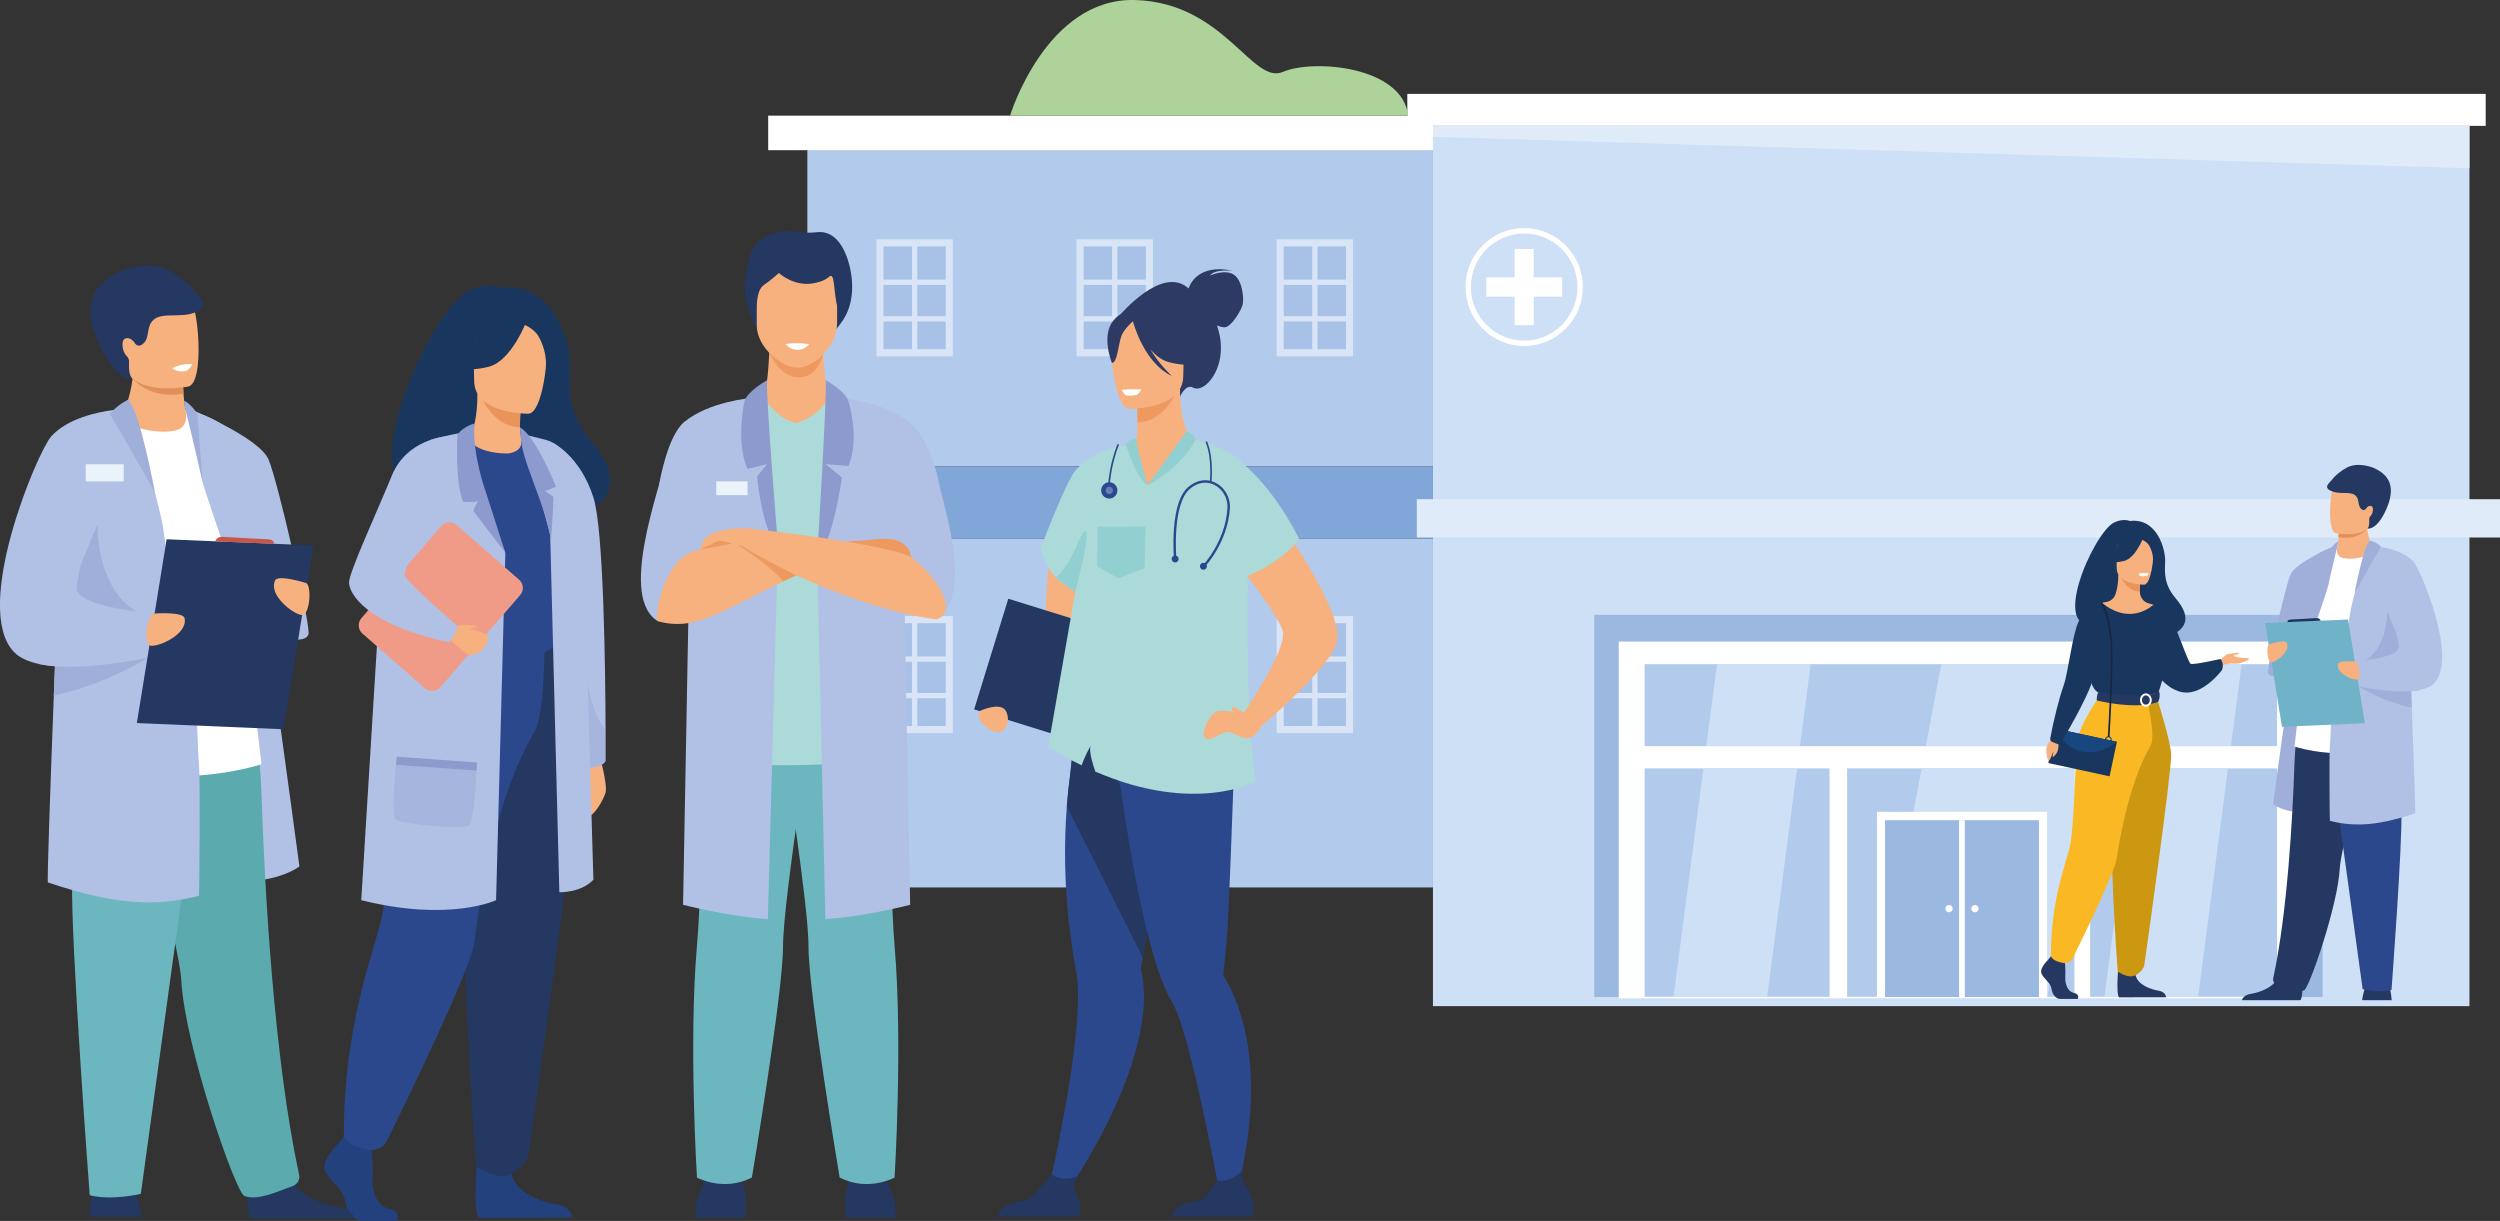 <?xml version="1.0" encoding="UTF-8"?>
<svg id="Calque_2" data-name="Calque 2" xmlns="http://www.w3.org/2000/svg" viewBox="0 0 720 351.63">
  <rect x="0" y="0" width="720" height="351.63" fill="#333333" stroke="none"/>
  <defs>
    <style>
      .cls-1 {
        fill: #fff;
      }

      .cls-2 {
        fill: #9bb8e1;
      }

      .cls-3 {
        fill: #add39b;
      }

      .cls-4 {
        fill: #cee0f5;
      }

      .cls-5 {
        fill: #ee9960;
      }

      .cls-6 {
        fill: #a0afda;
      }

      .cls-7 {
        opacity: .5;
      }

      .cls-8 {
        fill: #23417d;
      }

      .cls-9 {
        fill: #70b3c8;
      }

      .cls-10 {
        fill: #2c488c;
      }

      .cls-11 {
        fill: #243862;
      }

      .cls-12 {
        fill: #184780;
      }

      .cls-13 {
        fill: #92cfd0;
      }

      .cls-14 {
        fill: #f7b17f;
      }

      .cls-15 {
        fill: #abdad9;
      }

      .cls-16 {
        opacity: .3;
      }

      .cls-17 {
        fill: #8d9ace;
      }

      .cls-18 {
        fill: #e2905a;
      }

      .cls-19 {
        fill: #687bbb;
      }

      .cls-20 {
        fill: #5baaad;
      }

      .cls-21 {
        fill: #2d3a64;
      }

      .cls-22 {
        fill: #b1c1e5;
      }

      .cls-23 {
        fill: #cc9711;
      }

      .cls-24 {
        fill: #172641;
      }

      .cls-25 {
        fill: #c75548;
      }

      .cls-26 {
        fill: #81a7d8;
      }

      .cls-27 {
        fill: #e8945b;
      }

      .cls-28 {
        fill: #19365e;
      }

      .cls-29 {
        fill: #eaf3fa;
      }

      .cls-30 {
        fill: #6cb7bf;
      }

      .cls-31 {
        fill: #b2cbec;
      }

      .cls-32 {
        fill: #f09b87;
      }

      .cls-33 {
        fill: #fab924;
      }

      .cls-34 {
        fill: #e0ebf9;
      }
    </style>
  </defs>
  <g id="Calque_1-2" data-name="Calque 1">
    <g>
      <rect class="cls-4" x="412.69" y="36.25" width="298.51" height="253.52"/>
      <rect class="cls-1" x="405.31" y="27.04" width="310.57" height="9.21"/>
      <rect class="cls-31" x="232.52" y="33.91" width="180.17" height="100.39"/>
      <rect class="cls-31" x="232.52" y="155.19" width="180.17" height="100.39"/>
      <rect class="cls-26" x="257.49" y="134.3" width="155.2" height="20.89"/>
      <g>
        <path class="cls-1" d="m438.96,99.65c-4.52,0-8.76-1.77-11.95-4.97-3.19-3.21-4.95-7.47-4.95-12.01s1.76-8.8,4.95-12.01c3.19-3.21,7.44-4.97,11.95-4.97s8.76,1.77,11.95,4.97c3.19,3.21,4.95,7.47,4.95,12.01s-1.76,8.8-4.95,12.01c-3.19,3.21-7.44,4.97-11.95,4.97Zm0-32.4c-4.1,0-7.95,1.6-10.85,4.52-2.9,2.91-4.5,6.78-4.5,10.9s1.6,7.99,4.5,10.9c2.9,2.91,6.75,4.52,10.85,4.52s7.95-1.6,10.85-4.52c2.9-2.91,4.5-6.78,4.5-10.9s-1.6-7.99-4.5-10.9c-2.9-2.91-6.75-4.52-10.85-4.52Z"/>
        <polygon class="cls-1" points="449.88 79.9 441.72 79.9 441.72 71.7 436.21 71.7 436.21 79.9 428.05 79.9 428.05 85.44 436.21 85.44 436.21 93.64 441.72 93.64 441.72 85.44 449.88 85.44 449.88 79.9"/>
      </g>
      <polygon class="cls-34" points="412.69 39.41 711.2 48.46 711.2 36.25 412.69 36.25 412.69 39.41"/>
      <rect class="cls-1" x="221.24" y="33.31" width="191.45" height="9.94"/>
      <g>
        <rect class="cls-2" x="459.15" y="177.07" width="209.76" height="110.08"/>
        <rect class="cls-1" x="466.2" y="184.77" width="196.63" height="102.75"/>
        <rect class="cls-31" x="473.64" y="191.27" width="182.14" height="23.61"/>
        <rect class="cls-31" x="473.64" y="221.29" width="53.26" height="65.79"/>
        <rect class="cls-31" x="531.97" y="221.29" width="65.48" height="65.79"/>
        <rect class="cls-31" x="601.96" y="221.29" width="53.83" height="65.79"/>
        <polygon class="cls-4" points="553.43 221.29 597.45 221.29 597.45 245.64 589.61 287.08 540.97 287.08 553.43 221.29"/>
        <g>
          <g>
            <rect class="cls-1" x="540.56" y="233.81" width="48.99" height="53.34"/>
            <rect class="cls-2" x="542.89" y="236.22" width="44.32" height="50.93"/>
            <rect class="cls-1" x="564.22" y="236.22" width="1.65" height="50.93"/>
          </g>
          <g>
            <path class="cls-1" d="m560.27,261.69c0-.58.47-1.05,1.05-1.05s1.05.47,1.05,1.05-.47,1.05-1.05,1.05-1.05-.47-1.05-1.05Z"/>
            <path class="cls-1" d="m567.73,261.69c0-.58.47-1.05,1.05-1.05s1.05.47,1.05,1.05-.47,1.05-1.05,1.05-1.05-.47-1.05-1.05Z"/>
          </g>
        </g>
        <polygon class="cls-4" points="490.59 221.29 517.55 221.29 508.94 287.08 481.98 287.08 490.59 221.29"/>
        <polygon class="cls-4" points="521.48 191.27 518.39 214.88 491.42 214.88 494.51 191.27 521.48 191.27"/>
        <polygon class="cls-4" points="614.7 221.29 641.66 221.29 633.06 287.08 606.09 287.08 614.7 221.29"/>
        <polygon class="cls-4" points="645.59 191.27 642.5 214.88 615.53 214.88 618.62 191.27 645.59 191.27"/>
        <polygon class="cls-4" points="607.75 191.27 603.28 214.88 554.64 214.88 559.11 191.27 607.75 191.27"/>
      </g>
      <polygon class="cls-4" points="602 226.14 602.1 226.14 602 226.66 602 226.14"/>
      <g class="cls-7">
        <g>
          <rect class="cls-2" x="253.63" y="69.94" width="19.96" height="31.65"/>
          <g>
            <path class="cls-1" d="m274.41,102.61h-21.99v-33.69h21.99v33.69Zm-19.96-2.04h17.93v-29.61h-17.93v29.61Z"/>
            <rect class="cls-1" x="254.2" y="80.53" width="18.44" height="1.53"/>
            <rect class="cls-1" x="254.2" y="91.06" width="18.44" height="1.53"/>
            <rect class="cls-1" x="247.52" y="84.93" width="31.8" height="1.52" transform="translate(349.11 -177.72) rotate(90)"/>
          </g>
        </g>
        <g>
          <rect class="cls-2" x="311.26" y="69.94" width="19.96" height="31.65"/>
          <g>
            <path class="cls-1" d="m332.04,102.61h-21.99v-33.69h21.99v33.69Zm-19.96-2.04h17.93v-29.61h-17.93v29.61Z"/>
            <rect class="cls-1" x="311.83" y="80.53" width="18.44" height="1.53"/>
            <rect class="cls-1" x="311.83" y="91.06" width="18.44" height="1.53"/>
            <rect class="cls-1" x="305.15" y="84.93" width="31.8" height="1.52" transform="translate(406.74 -235.36) rotate(90)"/>
          </g>
        </g>
        <g>
          <rect class="cls-2" x="368.89" y="69.94" width="19.96" height="31.65"/>
          <g>
            <path class="cls-1" d="m389.67,102.61h-21.99v-33.69h21.99v33.69Zm-19.96-2.04h17.93v-29.61h-17.93v29.61Z"/>
            <rect class="cls-1" x="369.46" y="80.53" width="18.44" height="1.53"/>
            <rect class="cls-1" x="369.46" y="91.06" width="18.44" height="1.53"/>
            <rect class="cls-1" x="362.78" y="84.93" width="31.8" height="1.52" transform="translate(464.37 -292.99) rotate(90)"/>
          </g>
        </g>
      </g>
      <g class="cls-7">
        <g>
          <rect class="cls-2" x="253.63" y="178.46" width="19.96" height="31.65"/>
          <g>
            <path class="cls-1" d="m274.41,211.13h-21.99v-33.69h21.99v33.69Zm-19.96-2.04h17.93v-29.61h-17.93v29.61Z"/>
            <rect class="cls-1" x="254.2" y="189.05" width="18.44" height="1.53"/>
            <rect class="cls-1" x="254.2" y="199.58" width="18.44" height="1.53"/>
            <rect class="cls-1" x="247.52" y="193.45" width="31.8" height="1.52" transform="translate(457.63 -69.2) rotate(90)"/>
          </g>
        </g>
        <g>
          <rect class="cls-2" x="311.26" y="178.46" width="19.96" height="31.65"/>
          <g>
            <path class="cls-1" d="m332.04,211.13h-21.99v-33.69h21.99v33.69Zm-19.96-2.04h17.93v-29.61h-17.93v29.61Z"/>
            <rect class="cls-1" x="311.83" y="189.05" width="18.44" height="1.53"/>
            <rect class="cls-1" x="311.83" y="199.58" width="18.44" height="1.53"/>
            <rect class="cls-1" x="305.15" y="193.45" width="31.8" height="1.52" transform="translate(515.26 -126.83) rotate(90)"/>
          </g>
        </g>
        <g>
          <rect class="cls-2" x="368.89" y="178.46" width="19.96" height="31.65"/>
          <g>
            <path class="cls-1" d="m389.67,211.13h-21.99v-33.69h21.99v33.69Zm-19.96-2.04h17.93v-29.61h-17.93v29.61Z"/>
            <rect class="cls-1" x="369.46" y="189.05" width="18.44" height="1.53"/>
            <rect class="cls-1" x="369.46" y="199.58" width="18.44" height="1.53"/>
            <rect class="cls-1" x="362.78" y="193.45" width="31.8" height="1.52" transform="translate(572.89 -184.47) rotate(90)"/>
          </g>
        </g>
      </g>
      <rect class="cls-34" x="408.05" y="143.77" width="311.95" height="11.03"/>
      <path class="cls-3" d="m290.89,33.31S301.31-.77,326.97.01c25.66.78,33.68,24.5,42.5,20.7,8.82-3.8,34.48-1.61,36.08,12.6h-114.66Z"/>
      <path class="cls-28" d="m604.33,179.78c-.5-.97,10.93-4.47,11.11,5.11,0,0,21.42-.53,11.19-12.52-3.54-4.15-3.18-7.58-3.07-10.78.11-3.2-2.21-12.48-10.13-11.55,0,0-2.08-.85-4.67.5-5.89,3.07-19.09,32.77-4.43,29.23Z"/>
      <path class="cls-14" d="m639.34,190.49s1.39-2.13,2.52-2.17c1.12-.04,3.2-.63,3.04-.21-.17.42-1.46.46-1.58.71-.12.25,1.91.63,2.5.67.58.04,1.96,0,1.91.29-.04.29-2.48,1.5-4.19,1.34-1.72-.17-3.84.5-3.84.5l-.35-1.13Z"/>
      <path class="cls-28" d="m619.18,191.18s.76,1.51,2.13,3.24c1.66,2.08,4.21,4.49,7.42,4.97,1.53.23,3.03-.1,4.41-.72,0,0,0,0,0,0,3.9-1.74,6.82-5.73,6.82-5.73.69-1.88-.44-3.16-.44-3.16,0,0-7.87,1.78-8.61,1.4-.75-.38-5.12-13.02-6.16-14.61-1.04-1.59-4.59-2.41-4.59-2.41l-.99,17.03Z"/>
      <path class="cls-11" d="m589.83,276.47s-2.4,2.2-1.93,3.76c.47,1.56,2.63,2.61,2.93,4.52.29,1.91,1.46,2.95,2.52,2.95h5.02s.78-1.34-1.1-1.75c-1.87-.41-2.58-2.65-2.46-4.74.12-2.08-.18-4.86-.18-4.86l-3.98-.93-.82,1.04Z"/>
      <path class="cls-11" d="m610.15,277.41s-.86,9.32.19,9.84l13.48-.03s0-1.56-2.17-1.91c-2.17-.35-5.97-1.62-6.61-4.46-.64-2.84-4.89-3.45-4.89-3.45Z"/>
      <path class="cls-14" d="m600.54,210.54c2.77-6.25,4.47-8.05,4.15-9.99-.24-1.44.73-26.93.73-26.93.33-.1.99-.19,1.35-.27,1.14-.25,2.08-1.06,2.47-2.16.47-1.33.85-3.29.84-5.75l.36.07,5.98,1.19s-.14,1.89-.14,3.67c0,.01,0,.03,0,.04,0,1.55,1,2.91,2.48,3.34.75.22,1.41.41,1.41.41,0,0,2.19,6.29,2.61,12.76.42,6.47-3.99,9.28.03,22.2,4.11,13.2-23.81,4.88-22.28,1.42Z"/>
      <path class="cls-27" d="m616.42,166.7s-.14,1.89-.14,3.67c-3.34-.09-5.11-3.16-5.84-4.86l5.98,1.19Z"/>
      <path class="cls-14" d="m617.53,168.38s-7.91.13-7.92-4.82c0-4.95-1.03-8.27,4.02-8.56,5.05-.29,6.04,1.6,6.44,3.25.4,1.65-.48,9.97-2.54,10.14Z"/>
      <path class="cls-28" d="m617.24,154.88s-2.17,5.81-5.49,6.67c-3.33.86-4.77-.04-4.77-.04,0,0,2.55-2.04,3.08-5.59,0,0,5.54-3.81,7.18-1.04Z"/>
      <path class="cls-28" d="m616.7,155.35s1.61.6,2.27,1.78c.65,1.15,1.2,2.68,1.07,4.55,0,0,1.63-3.95-.2-6.18-1.95-2.37-3.14-.14-3.14-.14Z"/>
      <path class="cls-29" d="m615.81,165.31s.55.72,1.64.67c.88-.04,1.22-.81,1.22-.81,0,0-1.62-.39-2.86.14Z"/>
      <path class="cls-28" d="m601.62,184.9s.03,3.77.23,7.19c.13,2.26.34,4.37.66,5.12.81,1.88,1.73,2.19,1.73,2.19l7.08,1.74,2.49.61,7.85-2.36s3.58-10.03,2.14-15.67c-1.44-5.64-3.63-9.56-3.63-9.56,0,0-6.41,6.3-14.75-.53l-3.81,11.27Z"/>
      <path class="cls-23" d="m621.16,200.91s3.89,12.16,4.14,16.3c.25,4.14-7.43,58.8-7.74,60.7-.29,1.8-2.51,2.94-2.51,2.94,0,0-1.02.61-2.48.19-2.02-.57-2.66-1.26-2.66-1.26,0,0-3.03-38.98-1.15-52.91,1.87-13.92,1.89-25.97,1.89-25.97h10.52Z"/>
      <path class="cls-33" d="m604.69,200.55s-5.93,7.99-6.48,13.4c-.55,5.4-.87,24.38-2.05,29.65-1.18,5.27-5.51,15.4-5.51,31.83,0,0,.45.94,1.84,1.44.44.16,1.04.32,1.62.45,1.15.26,2.32-.3,2.84-1.36,2.93-5.92,12.24-25,12.72-28.96.34-2.8,3.28-21.36,9.7-32.25,1.54-2.61-.95-13.01-.95-13.01l-13.74-1.2Z"/>
      <path class="cls-1" d="m615.99,165.44s.14.58,1.58.49c0,0,1.21-.08,1.18-.72,0,0-1.18-.46-2.76.22Z"/>
      <path class="cls-11" d="m621.78,199.03s-1.56,1.24-4.66,1.3c-3.7.07-12.88-.95-12.88-.95,0,0-.41,1.14-.39,2.35,0,0,11.21,2.84,17.7.41,0,0,.84-1.58.23-3.12Z"/>
      <path class="cls-1" d="m616.32,201.62c0-1.06.76-1.92,1.69-1.92s1.69.86,1.69,1.92-.76,1.92-1.69,1.92-1.69-.86-1.69-1.92Zm.56,0c0,.75.51,1.36,1.13,1.36s1.13-.61,1.13-1.36-.51-1.36-1.13-1.36-1.13.61-1.13,1.36Z"/>
      <polygon class="cls-28" points="589.91 219.76 607.55 223.58 609.68 213.65 592.04 209.83 589.91 219.76"/>
      <path class="cls-12" d="m609.68,213.65s-4.93,4.15-10.41,2.71c-5.48-1.44-7.23-6.53-7.23-6.53l17.64,3.82Z"/>
      <path class="cls-12" d="m606.23,213c0-.54.44-.98.98-.98s.98.44.98.98-.44.98-.98.98-.98-.44-.98-.98Zm.33,0c0,.36.29.66.65.66s.65-.29.65-.66-.29-.66-.65-.66-.65.29-.65.66Z"/>
      <path class="cls-14" d="m592.86,214.25s0,1.44-.28,2.13c-.27.69-1.09,1.62-1.36,1.62s.25-1.45.11-1.42c-.14.03-.79,2.41-1.27,2.46-.48.06-.91-2.67-.66-3.74.25-1.07,1.32-2.35,1.32-2.35l2.12,1.29Z"/>
      <path class="cls-28" d="m605.42,173.62s-4.38.6-6.73,5.26c-1.82,3.6-3.07,14.94-4.35,18.51-1.23,3.42-2.93,10.02-3.87,15.31-.07.41.15.81.54.97l1.61.64c.35.14.74,0,.93-.32,1.43-2.41,7.07-12.07,9.03-17.66,2.29-6.54,6.57-10.59,6.57-10.59l-3.72-12.11Z"/>
      <path class="cls-24" d="m607.54,212.24c.01-.16,1.03-16.33.83-25.41-.1-4.77-.84-8.13-1.43-10.11-.65-2.16-1.63-3.04-1.65-3.09l-.33.1s2.73,4.12,2.92,13.11c.19,9.07-.82,25.21-.83,25.37l.5.03Z"/>
      <path class="cls-11" d="m688.8,288.06h-8.52c.06-.45.28-1.81.68-3.07.14-.44.3-.86.48-1.23.83-1.66,6.09-.6,6.09-.6,0,0,.49.42.87,2.03.17.71.32,1.65.4,2.88Z"/>
      <path class="cls-6" d="m673.17,157.37s-6.79,1.2-8.32,5.22c-1.53,4.02-10.2,69.02-10.2,69.02,0,0,4.29,3.42,13.51,2.19,9.21-1.23,5.02-76.43,5.02-76.43Z"/>
      <path class="cls-11" d="m663.07,285.36c-.02,1.16-.17,2.27-.59,2.7h-16.84c.21-.61.82-1.53,2.55-1.82,1.97-.32,5.03-1.27,6.82-3.17.64-.67,1.11-1.47,1.32-2.4.79-3.54,6.55,1.09,6.55,1.09,0,0,.23,1.87.2,3.6Z"/>
      <path class="cls-11" d="m655.81,283.63c1.88.6,5.48,2.44,7.77,1.58,1.48-.56,9.73-24.55,10.27-35.05.04-.76.19-1.83.42-3.13.49-2.71,1.34-6.43,2.33-10.54,2.64-11,6.22-24.77,6.14-29.17-.12-6.83-20.26-1.43-20.26-1.43,0,0-1.38,5.6-1.66,13.71-.55,16.1-2.05,43.29-6.14,62.18-.17.8.35,1.59,1.13,1.84Z"/>
      <path class="cls-10" d="m669.79,207.36l10.65,77.52s4.68,1.13,8.31.23c0,0,3.12-41.23,2.86-51.19-.26-9.97,2.24-26.67-.57-28.51-2.81-1.84-21.25,1.96-21.25,1.96Z"/>
      <path class="cls-1" d="m692.38,160.93s-11.19-7.27-19.21-3.55c-1.28.59-2.74,2.25-3.78,3.4-2.9,3.21-8.57,54.22-8.57,54.22,0,0,16.09,5.47,31.56-1.86v-52.21Z"/>
      <path class="cls-6" d="m672.53,157.19s-11.33,4.66-12.86,8.25c-1.53,3.58-6.52,25.59-6.52,28.17s8.68.58,10.08-3.58c1.16-3.46,5.07-14.07,7.14-20.79l2.16-12.04Z"/>
      <g>
        <path class="cls-14" d="m674.88,160.74c2.47.49,6.1-.03,8.76-1.79-1.2-2.88-1.69-5.16-1.87-6.63-.01-.08-.02-.15-.03-.23-.08-.76-.07-1.28-.03-1.52h-6.39s-1.75.8-1.75,1.36c0,.3,0,.58,0,.85-.01.74-.04,1.38-.08,1.94-.12,1.8-.33,2.65-.33,2.65,0,0-.78,2.88,1.72,3.37Z"/>
        <path class="cls-18" d="m673.49,154.72c4.84.94,7.65-1.72,8.28-2.4.09-.1.14-.16.14-.16-.05-.03-.1-.05-.16-.07-1.8-.73-5.89-.15-8.18.69-.01.74-.04,1.38-.08,1.94Z"/>
        <path class="cls-14" d="m683.36,149.52c-.87,4.68-6.88,4.53-9.47,4.23-.73-.08-1.19-.18-1.19-.18-.82-.22-1.28-1.53-1.5-3.23-.42-3.38.11-8.34.68-9.61.86-1.91,2.47-3.98,8.52-2.48,6.05,1.49,4.07,5.28,2.96,11.27Z"/>
        <path class="cls-11" d="m671.65,138.12c.83-1.15,2.58-2.56,4.17-3.42,3.42-1.86,7.8.06,7.82.07,4.94,2.18,6.23,5.98,3.61,11.9-2.77,6.26-5.41,5.55-5.41,5.55,0,0,.56-.35.51-2.3,0-.11,0-.2-.01-.28-.03-.4.11-.8.41-1.07.61-.55.91-2.22.4-2.68-.62-.56-1.49.12-1.77.64-.24.37-.68.5-1.08.24-1.54-.98-.54-2.93-2.01-4.13-1.47-1.2-4.45-.19-6.66-1.14-2.89-1.08-.61-2.51.02-3.38Z"/>
      </g>
      <path class="cls-22" d="m670.97,236.39c.97.25,1.94.46,2.9.62.85.15,1.69.25,2.54.32,4.79.42,9.6-.26,15.22-1.88,1.27-.36,2.57-.78,3.93-1.24.14-.05-.37-14.98-.96-30.39-.06-1.59-.12-3.19-.18-4.77-.03-.67-.05-1.34-.08-2.01-.54-13.62-1.07-25.93-1.18-26.59-.26-1.5-.5-2.78-.76-3.88-.77-3.23-1.72-5-3.79-6.52-.2-.15-1.86-.99-3.32-1.73-1.21-.6-2.29-1.13-2.29-1.13h0c-.48.24-1.06,1.35-1.67,2.91-1.11,2.87-2.32,7.27-3.15,10.55,0,0,0,.01,0,.02h0c-.54,2.12-.92,3.77-1.03,4.25-.19.8-.43,2.35-.72,4.45-.39,2.86-.86,6.74-1.36,11.14-.05.45-.1.91-.15,1.37-.06.53-.12,1.06-.18,1.6-.02.17-.04.35-.06.52-.19,1.74-.38,3.54-.58,5.37-.16,1.51-2.44,2.6-2.6,4.14-.09.9-.28,9.23-.52,11.89-.18,1.9-.05,20.08.02,20.98Z"/>
      <path class="cls-6" d="m687.48,175.96s.39,13.78-9.9,15.45c-10.29,1.67-3.45,2.11-3.45,2.11,0,0,19.36-.83,19.68-1.34.32-.51-6.33-16.22-6.33-16.22Z"/>
      <path class="cls-6" d="m678.78,197.31s.19.14.56.38c0,0,.01,0,.02.01,1.57,1.01,6.23,3.75,13.01,5.59.71.19,1.45.38,2.21.55-.06-1.59-.12-3.19-.18-4.77.9-.07,1.75-.18,2.55-.35-.03-.21-.05-.42-.08-.63-.86-.36-1.72-.7-2.55-1.02-.67-.26-1.33-.52-1.94-.75-2.79-1.06-4.85-1.78-4.85-1.78l-8.25,2.63-.49.16Z"/>
      <path class="cls-22" d="m676.6,197.08s1.06.27,2.75.61c0,0,.01,0,.02,0,3.11.63,8.34,1.51,13.02,1.46.69,0,1.37-.03,2.02-.09.9-.07,1.75-.18,2.55-.35,1.71-.36,3.14-.97,4.07-1.93,6.95-7.11-3.79-32.64-6.05-35.12-2.64-2.9-7.45-3.92-10.11-4.27-.11-.01-.22-.03-.32-.04-.93-.11-1.53-.13-1.57-.14h0s.21.67.56,1.82c.14.44.29.95.47,1.53,1.63,5.37,4.78,15.93,6.17,21.88.51,2.18.78,3.74.66,4.21-.54,2.03-6.16,3.08-9.72,3.54-1.48.19-2.61.28-2.86.3-.02,0-.03,0-.05,0l-.21.85-.49,2.03-.48,2-.42,1.72Z"/>
      <polygon class="cls-9" points="657.21 209.31 681.08 208.3 676.24 178.42 652.37 179.43 657.21 209.31"/>
      <path class="cls-14" d="m678.2,190.48s-4.65-.33-4.88.76c-.54,2.54,3.99,4.62,5.47,4.48,1.47-.14.48-5.41-.59-5.24Z"/>
      <path class="cls-14" d="m653.67,185.5s4.45-1.4,4.92-.39c1.11,2.34-2.82,5.42-4.29,5.63-1.46.2-1.72-5.15-.64-5.23Z"/>
      <path class="cls-6" d="m682.49,155.71s2.21.38,3.19,1.8c0,0-7.56,13.3-7.53,13.18.03-.12,2.47-13.34,4.34-14.98Z"/>
      <path class="cls-6" d="m673.39,155.89c-.64.24-1.88,1.51-2.16,2.22l-.87,11.13s1.86-8.17,2.8-11.86c.24-.94.2-1.22.23-1.49Z"/>
      <path class="cls-28" d="m668.33,178.75s-.19-.83-1.28-.73c-1.09.1-7.19.4-7.19.4,0,0-1.18-.02-1.07.74l9.54-.4Z"/>
      <path class="cls-14" d="m172.33,216.19s2.72,9.61,2.08,12.02c-.64,2.4-3.52,6.89-4.79,6.73-1.28-.16,0-15.38,0-15.38l2.71-3.37Z"/>
      <path class="cls-28" d="m126.09,141.72c-.99-1.92,21.65-8.85,22.01,10.13,0,0,42.41-1.05,22.16-24.79-7.01-8.22-6.29-15.02-6.08-21.35.21-6.33-4.37-24.72-20.06-22.87,0,0-4.11-1.68-9.24.99-11.67,6.08-37.8,64.88-8.78,57.89Z"/>
      <path class="cls-22" d="m174.41,219.07s-.24,1.15-2.62,1.74c-1.1.27-2.66.41-4.86.27-.47-.03-.97-.08-1.5-.14-1.01-.11-2.13-.28-3.37-.51l.88-52.16-3.66-40.71s7.8,3.71,11.63,15.72c2.94,9.23,3.43,48.98,3.5,66.94.02,5.43,0,8.86,0,8.86Z"/>
      <g class="cls-16">
        <path class="cls-17" d="m174.41,219.07s-.24,1.15-2.62,1.74c-1.1.27-2.66.41-4.86.27l.7-38.86s.58,21.22,6.78,28c.02,5.43,0,8.86,0,8.86Z"/>
      </g>
      <path class="cls-8" d="m97.4,329.39s-4.75,4.36-3.83,7.45c.93,3.1,5.22,5.16,5.8,8.94.58,3.78,2.9,5.85,4.98,5.85h9.95s1.54-2.66-2.17-3.47c-3.71-.8-5.11-5.25-4.88-9.38.23-4.13-.35-9.63-.35-9.63l-7.88-1.83-1.62,2.06Z"/>
      <path class="cls-8" d="m137.62,331.24s-1.71,18.46.38,19.49l26.7-.05s0-3.1-4.29-3.78c-4.29-.69-11.82-3.21-13.1-8.83-1.28-5.62-9.69-6.82-9.69-6.82Z"/>
      <path class="cls-11" d="m159.42,179.77s7.7,24.07,8.19,32.27c.49,8.2-14.72,116.42-15.33,120.2-.58,3.56-4.98,5.83-4.98,5.83,0,0-2.02,1.2-4.91.38-4.01-1.14-5.27-2.5-5.27-2.5,0,0-5.99-77.19-2.28-104.76,3.71-27.57,3.75-51.42,3.75-51.42h20.83Z"/>
      <path class="cls-10" d="m126.81,179.05s-11.74,15.83-12.84,26.53c-1.09,10.7-1.72,48.28-4.05,58.71-2.33,10.43-10.9,30.5-10.9,63.04,0,0,.89,1.86,3.64,2.86.88.32,2.06.63,3.2.89,2.27.52,4.59-.59,5.63-2.68,5.79-11.72,24.25-49.51,25.19-57.36.67-5.55,4.6-38.88,17.31-60.44,3.05-5.18,2.87-27.74,2.87-27.74l-30.06-3.81Z"/>
      <path class="cls-10" d="m117.08,148.05s-.4,5.64,0,12.4c.26,4.48,4.78,10.49,5.42,11.97,1.61,3.73,3.42,4.33,3.42,4.33l14.02,3.45,1.17,7.54s11.76,5.05,19.92-2.77c7.1-6.8,6.46-28.08,3.61-39.25-2.84-11.18-7.19-18.94-7.19-18.94,0,0-10.54-4.18-29.2-1.06l-11.18,22.32Z"/>
      <path class="cls-22" d="m133.31,124.57s-5.89.99-9.48,2.19l-2.64,32.46h24.35l-9.15-24.12-3.08-10.53Z"/>
      <path class="cls-22" d="m145.54,159.22l-2.67,100.03s-13.35,6.36-38.83,0l6.57-106.48,34.93,6.46Z"/>
      <path class="cls-32" d="m104.38,182.47l18.02,15.76c1.3,1.14,3.28,1,4.41-.31l23-26.53c1.13-1.31,1-3.29-.3-4.43l-18.02-15.76c-1.3-1.14-3.28-1-4.41.31l-23,26.53c-1.13,1.31-1,3.29.31,4.43Z"/>
      <path class="cls-14" d="m131.05,180.48c.26.07,9.57,1.17,9.57,3.1,0,2.24-2.73,5.23-5.3,5.09-1.04-.06-5.85-4.5-5.85-4.5l1.58-3.7Z"/>
      <path class="cls-14" d="m135.83,124.7c1.06-2.58,1.68-6.52,1.66-11.38l.7.14,11.83,2.35s-.27,3.74-.28,7.27c0,.03,0,.06,0,.09-.01,3.06,2.06,6.13-2.83,7.35-1.51.38-13.32-.39-11.09-5.81Z"/>
      <path class="cls-27" d="m150.03,115.81s-.27,3.74-.28,7.27c-6.62-.19-10.12-6.26-11.56-9.62l11.83,2.35Z"/>
      <path class="cls-14" d="m152.24,119.15s-15.67.26-15.68-9.55c-.01-9.8-2.04-16.37,7.96-16.96,10-.58,11.95,3.16,12.75,6.43.8,3.27-.96,19.75-5.03,20.07Z"/>
      <path class="cls-28" d="m151.66,92.41s-4.29,11.5-10.87,13.2c-6.58,1.7-9.44-.07-9.44-.07,0,0,5.05-4.03,6.1-11.07,0,0,10.98-7.54,14.22-2.07Z"/>
      <path class="cls-28" d="m150.6,93.34s3.18,1.19,4.49,3.53c1.28,2.28,2.37,5.3,2.12,9,0,0,3.23-7.82-.4-12.24-3.85-4.69-6.21-.29-6.21-.29Z"/>
      <path class="cls-14" d="m131.05,180.48s2.23-.72,3.73-.51c1.49.21,2.6-.03,2.6.39s-1.93.62-2.34.82c-.41.2-3.99-.7-3.99-.7Z"/>
      <path class="cls-22" d="m128.26,125.73s-11.12.78-15.39,11.2c-4.26,10.41-12.35,27.89-12.35,30.83s4.52,12.01,28.79,17.22c0,0,2.51-2.65,2.36-4.75,0,0-15.15-13.07-15.11-14.6.08-2.89,2.48-6.7,15.78-20.07,3.62-3.63-4.08-19.83-4.08-19.83Z"/>
      <path class="cls-17" d="m140.03,142.07s-4.18-11.48-3.36-20.12c0,0-3.26.82-4.94,3.26,0,0-.76,13.21,1.63,19.34,0,0,3.56.16,4.34-.26,0,0-1.55,2.64-1.32,2.94.24.3,9.15,11.98,9.15,11.98l-5.5-17.15Z"/>
      <path class="cls-22" d="m158.46,154.09l2.63,102.87s6.22.24,9.81-3.61l-3.27-111.47s-3.42-13.41-10.16-15.11l-6.74-1.7,7.74,29Z"/>
      <path class="cls-17" d="m149.75,123.08s0,1.6.41,4.46c1.11,7.75,9.32,23.28,8.39,30.21,0,0,.86-12.06.86-14.63l-2.39-1.68,3.11-1.28s-5.81-14.56-10.38-17.07Z"/>
      <rect class="cls-17" x="114.11" y="218.75" width="23.25" height="2.38" transform="translate(16.32 -8.56) rotate(4.17)"/>
      <g class="cls-16">
        <path class="cls-17" d="m114.06,220.28s-1.69,14.45,0,15.77c1.69,1.32,19.34,3,20.98,1.68,1.64-1.32,2.21-15.76,2.21-15.76l-23.19-1.69Z"/>
      </g>
      <g>
        <path class="cls-11" d="m217.95,95.07s-4.24-9.05-3.38-13.82c.85-4.77.66-11.1,6.99-13.55,6.33-2.45,6.89-.09,13.78-.83,6.67-.71,9.05,7.77,9.69,11.38,1.33,7.62-.95,12.39-2.96,14.96-1.74,2.22-2.53,3.33-2.53,3.33l-21.58-1.48Z"/>
        <path class="cls-11" d="m200.35,350.73s0-4.46.63-5.95c.63-1.48,2.95-7.53,2.95-7.53h9.07s1.69,5.51,1.79,7.31c.11,1.8,0,6.16,0,6.16h-14.46Z"/>
        <path class="cls-11" d="m257.96,350.73s0-4.46-.63-5.95c-.63-1.48-2.95-7.53-2.95-7.53h-9.07s-1.69,5.51-1.79,7.31c-.11,1.8,0,6.16,0,6.16h14.45Z"/>
        <path class="cls-30" d="m201.49,196.18s1.59,48.7-.79,76.49c-2.37,27.79.02,66.46.02,66.46,0,0,7.59,4.21,15.82,0,0,0,9.03-53.68,8.97-66.46-.06-13.61,9.82-74.37,9.82-74.37l-33.84-2.12Z"/>
        <path class="cls-30" d="m257.64,339.13s-7.59,4.21-15.82,0c0,0-9.02-53.68-8.97-66.46.03-5.75-1.72-19.91-3.75-34.34-2.78-19.75-6.07-40.02-6.07-40.02l35.16-2.21s-2.9,48.79-.53,76.57c2.37,27.79-.02,66.46-.02,66.46Z"/>
        <path class="cls-22" d="m208.32,116.99s-13.08,1.56-15.95,13.36c-2.87,11.8-14.16,41.8-2.87,48.58,0,0,11.96-16.1,16.51-29.08,4.55-12.98,2.31-32.86,2.31-32.86Z"/>
        <path class="cls-22" d="m252.78,123.29s13.16-1.66,16.03,10.14c2.87,11.8,12.05,38.16.76,44.94,0,0-12.77-15.54-17.31-28.52-4.55-12.98.53-26.56.53-26.56Z"/>
        <path class="cls-14" d="m221.61,100.25s-.32,9.94-1.59,14.39l-10.02,7.02,37.72,5.67-9-12.49s-2.72-13.32-1.29-18.25c1.42-4.93-15.83,3.66-15.83,3.66Z"/>
        <path class="cls-5" d="m221.56,101.62s2.98,7.21,8.6,7.05c5.62-.16,6.9-6.54,6.9-6.54l-15.5-.51Z"/>
        <path class="cls-14" d="m229.51,105.89c-4.07-.07-11.56-5.52-11.56-12.26v-10.52c0-2.46,1.71-4.48,3.8-4.48h15.53c2.09,0,3.8,2.02,3.8,4.48v9.93c0,7.07-6.9,12.94-11.56,12.86Z"/>
        <path class="cls-15" d="m258.7,217.87c-29.13,5.05-60.36.96-60.36.96l2.9-59.13c-.08-.86-.13-1.74-.16-2.63-.03-1.18,0-2.58.06-4.14.58-12.41,4.32-34.74,7.16-35.94,0,0,4.23-1.58,11.71-2.35,0,.15,4.34,6.52,9.49,7.23,3.2-1.27,5.71-2.36,9.22-7.03,2.05.24,4.21.54,6.5.98.17.03.34.06.51.1,2.51.49,5.19,1.15,8.05,2.08,0,0,3.7,1.44,2.88,27.35l2.03,72.53Z"/>
        <path class="cls-1" d="m226.27,99.11s1.27,1.72,3.48,1.66c2.21-.06,3.26-1.66,3.26-1.66,0,0-3.74-.62-6.74,0Z"/>
        <path class="cls-22" d="m198.35,172.53l-1.63,88.05s13.13,3.41,24.42,4.13l2.92-107.64-4.02-36.43-3.65-6.01s-12.08.95-19.3,6.87c-4.93,4.04-7.21,17.8-7.21,17.8l11.37,12-2.89,21.23Z"/>
        <path class="cls-22" d="m260.5,172.53l1.63,88.05s-13.13,3.41-24.42,4.13l-2.37-104.43,3.47-39.64,3.65-6.01s12.04.99,19.3,6.87c7.79,6.3,9.36,21.81,9.36,21.81l-13.51,7.99,2.9,21.23Z"/>
        <path class="cls-14" d="m189.5,178.93c13.22,3.58,20.65-5.66,51.58-18.44l-.94-4.96s-35.56.42-41.79,3.81c-8.1,4.41-9.94,19.3-8.85,19.59Z"/>
        <path class="cls-14" d="m215.29,152.15s-13.35-.76-13.5,6.08l12.35-.56,1.15-5.52Z"/>
        <path class="cls-5" d="m250.64,155.64s9.99-2.55,11.67,4.18c1.67,6.72-14.37,0-14.37,0l2.7-4.18Z"/>
        <path class="cls-5" d="m225.58,167.4s-3.8-4.59-13-10.41l15.61,2.96,4.77,3.93-2.17,1.11-5.21,2.42Z"/>
        <polygon class="cls-5" points="241.37 156.15 254.68 155.17 253.75 158.99 241.37 156.15"/>
        <path class="cls-5" d="m201.79,158.23s9.13-1.57,8.97-1.69c-.16-.12-3.32-1.08-4.04-.72-.72.36-4.93,2.41-4.93,2.41Z"/>
        <path class="cls-17" d="m220.93,109.49s-5.53,3.07-6.5,5.95c0,0-2.68,11.72.85,19.61l5.64-1.38-2.9,3.58s1.49,16.28,6.03,19.82c0,0-3.54-43.22-3.13-47.59Z"/>
        <path class="cls-17" d="m237.81,109.49s5.53,3.07,6.5,5.95c0,0,3.53,10.89,0,18.78l-6.5-.55,4.65,3.85s-2.59,19.21-7.12,22.76c0,0,2.88-46.44,2.47-50.8Z"/>
        <path class="cls-14" d="m269.57,178.37s-27.44-2.99-59.56-23.35l5.29-2.87s42.14,4.6,47.42,8.58c8.29,6.25,13.07,16.19,6.86,17.64Z"/>
        <rect class="cls-29" x="206.28" y="138.63" width="9.01" height="3.97"/>
        <path class="cls-11" d="m224.31,78.63s4.14,3.78,9.44,3.03c5.3-.75,5.17-2.97,5.91-2.03.74.94.82,8.58,1.85,9.09l.55-10.08-10.5-6.07-15.07,1.74,1.47,14.77s-.28-5.41,2-6.97c2.28-1.56,4.35-3.48,4.35-3.48Z"/>
      </g>
      <g>
        <path class="cls-14" d="m303.04,153.22c-.46.88-3.53,33.72-1.12,38.04,2.41,4.32,13.8-8.24,14.08-29.44.24-17.86-12.96-8.61-12.96-8.61Z"/>
        <polygon class="cls-11" points="280.55 204.31 325.55 218.32 335.39 186.45 290.39 172.43 280.55 204.31"/>
        <path class="cls-10" d="m301.97,342.58l4.64,1.73s20.13-28.05,22.61-52.74c.44-4.41.3-8.68-.66-12.62,0,0,.2-1.13.54-3.12.16-.93.36-2.05.58-3.34.65-3.77,1.56-8.92,2.58-14.79,2.37-13.51,5.44-30.78,7.82-43.47l-1.25-.4-13.51-4.38-2.79-8.91-10.06-2.66s-2.25,4.42-4.26,25.29c-.37,2.74-.71,5.76-.96,9.03-.78,9.99-.84,22.39.96,36.55.46,3.63,1.04,7.37,1.77,11.22.53,2.82.61,6.66.39,11.08-1.01,20.18-8.39,51.53-8.39,51.53Z"/>
        <path class="cls-11" d="m307.25,232.19l21.85,43.64c.16-.93.36-2.05.58-3.34.65-3.77,1.56-8.92,2.58-14.79,2.37-13.51,5.44-30.78,7.82-43.47l-1.25-.4-13.51-4.38-2.79-8.91-10.06-2.66s-2.25,4.42-4.26,25.29c-.37,2.74-.71,5.76-.96,9.03Z"/>
        <path class="cls-10" d="m316.86,203.48l.51-4.36c8.47,2.26,31.12-6.32,31.12-6.32,0,0,8.21,7.25,7.13,24.63-.53,8.48-1.49,44.53-2.49,55.19-.36,3.87-.68,6.62-.81,7.72,0,0,0,0,0,.01-.04.34.08.65.25.94,1.48,2.52,2.7,5.14,3.71,7.83,9.85,26.37-1.52,58.85-1.52,58.85l-2.95-1.19s-6.47-36.15-11.73-52.12c-.89-2.71-1.75-4.84-2.53-6.11-2.29-3.71-4.41-9.76-6.33-16.96-3.64-13.62-6.57-31.33-8.52-45-.27.01-5.83-23.11-5.83-23.11Z"/>
        <path class="cls-11" d="m337.6,350.4h23.35s.56-3.57-.66-6.29c-1.17-2.6-3-3.78-2.56-6.93-1.48,1.53-3.9,3.25-7.28,2.8-.41.67-2.67,4.28-4.05,5.28-1.53,1.1-8.33.71-8.8,5.15Z"/>
        <path class="cls-11" d="m287.47,350.4h23.35s.87-3.74-.66-6.29c-1.36-2.25-.84-3.53.17-5.4-1.06.44-2.43.83-3.93.74-1.16-.07-2.39-.6-3.47-1.23-1,1.15-5.31,6.05-6.65,7.02-1.53,1.1-8.33.71-8.8,5.15Z"/>
        <path class="cls-21" d="m342.32,83.08c.18-.63,2.4-7.36,12.88-5.08,0,0-5.26-.69-6.72,1.35,0,0,4.18-1.9,6.79-.29,2.61,1.62,3.02,7.03,2.62,8.67-.4,1.64-3.3,6.53-5.22,6.53-.72,0-1.5-.25-2.18-.55.29.87.55,1.82.77,2.86,1.99,9.61-4.39,16.88-7.67,15.06-2.1-1.16-3.71,2.53-3.71,2.53l-17.39-23.35s12.24-14.66,19.82-7.73Z"/>
        <path class="cls-14" d="m327.61,145.12c14.4,4.52,16.7-18.17,15.78-18.29-1.55-1.39-3.61-6.76-3.55-14.85l-.7.13-11.79,2.3s.25,3.73.25,7.24c0,2.74-.17,5.35-.73,5.95-.92.13-1.47.22-1.47.22,0,0,0,0,0,.01-.17.24-1.62,16.09,2.22,17.29Z"/>
        <path class="cls-5" d="m327.35,114.42s.25,3.73.25,7.24c6.59-.16,10.1-6.19,11.54-9.53l-11.79,2.3Z"/>
        <path class="cls-14" d="m325.13,117.73s15.6.32,15.65-9.44c.05-9.76,2.1-16.3-7.86-16.91-9.96-.62-11.91,3.1-12.72,6.35-.81,3.25.87,19.67,4.93,20Z"/>
        <path class="cls-21" d="m320.68,92.3c2.42-2.93,4.24-2.28,5.26-1.39,8.55-4.68,14.01,2.31,14.01,2.31,1.02,7.01,6.03,11.04,6.03,11.04,0,0-2.85,1.75-9.4.03-2-.53-3.78-1.96-5.3-3.7,2.64,4.48,6.23,7.71,6.23,7.71-7.82-3.67-10.92-14.62-11.23-15.78-.96.86-2.84,2.71-3.42,4.54-.79,2.48-1.16,7.6-2.64,7.42,0,0-3.19-7.8.45-12.19Z"/>
        <path class="cls-13" d="m341.77,124.16s2.45.8,2.58,2.54c0,0-6.57,12.33-13.83,13.03l11.25-15.57Z"/>
        <path class="cls-15" d="m307.52,182.81l-5.64,32.3c3.33,2.05,6.54,3.8,9.63,5.31.85-2.52,2.44-5.38,2.54-5.56-.45,1.66.69,5.34,1.4,7.36,28.75,12.44,46.11,2.88,46.11,2.88-4.31-31.9-1.12-84.42-1.89-88.18-1.47-7.13-15.31-10.22-15.31-10.22-5.06,8.91-13.84,13.03-13.84,13.03-3.3-3.27-4.16-12.05-4.16-12.05l-5.77,1.42c-3.73.92-7.18,2.76-9.95,5.44-.25.24-.5.49-.73.75-2.85,3.06-10.27,22.83-10.27,22.83,0,0,1.56,5.43,4.42,8.16,1.46,1.4,3.37,2.72,5.63,4.11l-2.17,12.41Z"/>
        <path class="cls-13" d="m330.52,139.73s-3.6-11.97-3.18-13.52c0,0-2.82.35-3.06,1.99,0,0,3.19,9.99,6.25,11.53Z"/>
        <path class="cls-1" d="m328.68,112.13s-.69,1.53-1.67,1.69c-.97.17-2.51.16-2.85,0-.35-.16-.89-1.24-1.12-1.57,0,0,1.75-.19,5.42-.12h.23Z"/>
        <path class="cls-13" d="m304.05,166.29c1.52,1.34,3.37,2.72,5.63,4.11,0,0,4.32-16.23,3.03-17.36-1.29-1.13-3.65,9.54-8.66,13.25Z"/>
        <path class="cls-14" d="m366.87,147.79s20.14,27.54,18.18,36.9c-1.56,7.45-21.93,24.58-21.93,24.58l-5.26-3.41s12.72-18.52,11.61-23.95c-.87-4.22-13.49-20.23-13.49-20.23l10.89-13.89Z"/>
        <path class="cls-15" d="m353.42,130.13s11.17,6.03,20.78,25.15c0,0-5.67,7.58-16.96,11.26-11.29,3.68-10.91-18.24-10.91-18.24l7.09-18.18Z"/>
        <polygon class="cls-13" points="329.95 151.66 316.1 151.69 316.01 163.12 322.09 166.56 329.64 163.63 329.95 151.66"/>
        <path class="cls-14" d="m359.22,206.2s-5.68-2.17-8.86-1.32c-1.79.48-5.12,6.85-3.05,7.81,2.07.96,4.42-2.44,6.97-1.8,2.55.64,5.71,4.37,8.84-1.62l-3.9-3.06Z"/>
        <path class="cls-14" d="m358.91,205.48s-2.18-.99-3.17-1.68c-.99-.69-1.59.54,0,1.68,1.59,1.14,2.15.63,2.15.63l1.02-.63Z"/>
        <path class="cls-14" d="m282.14,204.78s6.44-3.07,7.76.37c1.31,3.45-.95,6.34-3.11,5.66-2.16-.68-6.01-2.99-4.64-6.03Z"/>
        <g>
          <g>
            <path class="cls-10" d="m346.92,163.33l-.5-.49c.06-.07,6.49-6.88,7.09-16.47.18-2.79-1.33-5.48-3.75-6.71-2.28-1.16-4.85-.75-7.05,1.11-5.23,4.42-3.93,20.01-3.91,20.17l-.7.06s-.35-4.05-.02-8.57c.44-6.13,1.85-10.23,4.18-12.2,2.43-2.05,5.28-2.49,7.82-1.2,2.66,1.35,4.33,4.32,4.13,7.38-.62,9.85-7.22,16.84-7.28,16.91Z"/>
            <path class="cls-10" d="m337.43,160.92c.04-.56.51-.98,1.07-.94.55.04.98.51.94,1.07-.03.56-.51.98-1.07.94-.55-.04-.98-.52-.94-1.07Z"/>
            <path class="cls-10" d="m345.58,163.02c.03-.56.51-.98,1.07-.94.55.03.98.51.94,1.07-.03.56-.51.98-1.07.94-.55-.03-.98-.51-.94-1.07Z"/>
          </g>
          <path class="cls-10" d="m348.66,139.18s-.02,0-.03,0c-.13-.02-.23-.13-.21-.27,0-.07.74-6.79-1.17-11.48-.05-.12,0-.26.13-.31.12-.05.26,0,.31.13,1.96,4.8,1.21,11.65,1.2,11.72-.01.12-.12.21-.24.21Z"/>
        </g>
        <g>
          <path class="cls-10" d="m319.31,140.98h0c-.13,0-.23-.12-.23-.25.26-6.87,2.68-12.64,2.7-12.7.05-.12.19-.18.31-.13.12.05.18.19.13.32-.02.06-2.41,5.75-2.66,12.53,0,.13-.11.23-.24.23Z"/>
          <g>
            <path class="cls-10" d="m317.25,141.96c-.4-1.23.28-2.56,1.51-2.96,1.23-.4,2.55.28,2.94,1.51.4,1.23-.28,2.56-1.51,2.96-1.23.4-2.55-.28-2.94-1.51Z"/>
            <path class="cls-19" d="m318.46,141.57c-.18-.56.13-1.16.69-1.35.56-.18,1.16.13,1.34.69.18.56-.13,1.16-.69,1.35-.56.18-1.16-.13-1.34-.69Z"/>
          </g>
        </g>
      </g>
      <g>
        <g>
          <path class="cls-11" d="m25.74,350.44h15.08c-.11-.79-.5-3.21-1.2-5.44-.24-.78-.53-1.53-.85-2.18-1.47-2.94-10.78-1.07-10.78-1.07,0,0-.86.74-1.54,3.59-.3,1.25-.56,2.92-.7,5.1Z"/>
          <path class="cls-22" d="m53.43,118.05s12.02,2.12,14.73,9.25c2.72,7.13,18.07,122.24,18.07,122.24,0,0-7.6,6.05-23.92,3.88-16.32-2.17-8.88-135.36-8.88-135.36Z"/>
          <path class="cls-11" d="m71.32,346.13c.04,2.06.3,4.01,1.04,4.78h29.83c-.38-1.08-1.45-2.72-4.52-3.21-3.48-.57-8.9-2.25-12.07-5.61-1.13-1.19-1.97-2.6-2.34-4.25-1.4-6.28-11.6,1.92-11.6,1.92,0,0-.41,3.31-.35,6.37Z"/>
          <path class="cls-20" d="m84.16,341.65c-3.33,1.07-9.7,4.33-13.75,2.8-2.62-.99-17.24-43.48-18.19-62.06-.07-1.35-.33-3.24-.75-5.54-.87-4.8-2.38-11.39-4.13-18.66-4.68-19.49-11.01-43.87-10.87-51.66.21-12.09,35.88-2.53,35.88-2.53,0,0,2.45,9.92,2.94,24.28.97,28.51,3.63,76.67,10.87,110.11.31,1.42-.63,2.82-2.01,3.26Z"/>
          <path class="cls-30" d="m59.41,206.56l-18.85,137.27s-8.28,2.01-14.72.4c0,0-5.52-73.01-5.06-90.66.46-17.65-3.96-47.23,1.01-50.49,4.97-3.26,37.62,3.48,37.62,3.48Z"/>
          <path class="cls-1" d="m19.4,124.34s19.81-12.87,34.03-6.29c2.26,1.05,4.85,3.98,6.7,6.02,5.14,5.69,15.17,96.02,15.17,96.02,0,0-28.49,9.69-55.9-3.29v-92.46Z"/>
          <path class="cls-22" d="m54.56,117.72s20.06,8.26,22.77,14.6c2.72,6.35,11.55,45.31,11.55,49.88s-15.37,1.02-17.85-6.35c-2.06-6.12-8.99-24.92-12.64-36.81l-3.83-21.33Z"/>
          <g>
            <path class="cls-14" d="m50.39,124.02c-4.38.86-10.81-.06-15.52-3.18,2.13-5.1,3-9.13,3.31-11.74.02-.14.03-.27.05-.4.14-1.35.12-2.27.05-2.69h11.32s3.1,1.42,3.1,2.4c0,.53,0,1.03.01,1.51.02,1.31.07,2.45.14,3.43.22,3.19.58,4.69.58,4.69,0,0,1.38,5.09-3.04,5.97Z"/>
            <path class="cls-18" d="m52.85,113.36c-8.58,1.66-13.56-3.04-14.67-4.25-.16-.17-.24-.28-.24-.28.09-.05.19-.09.29-.13,3.19-1.3,10.44-.27,14.48,1.22.02,1.31.07,2.45.14,3.43Z"/>
            <path class="cls-14" d="m35.38,104.14c1.53,8.29,12.18,8.01,16.78,7.49,1.29-.14,2.11-.31,2.11-.31,1.46-.39,2.27-2.7,2.65-5.73.75-5.99-.2-14.77-1.2-17.02-1.52-3.38-4.37-7.04-15.09-4.4-10.72,2.64-7.21,9.35-5.24,19.97Z"/>
            <path class="cls-11" d="m56.11,83.96c-1.46-2.04-4.57-4.53-7.39-6.06-6.06-3.29-13.82.1-13.85.12-8.75,3.87-11.04,10.6-6.4,21.08,4.91,11.08,9.58,9.84,9.58,9.84,0,0-.99-.62-.9-4.07,0-.2.01-.36.02-.5.05-.71-.2-1.42-.73-1.89-1.09-.98-1.62-3.92-.71-4.74,1.1-.99,2.64.21,3.14,1.14.43.65,1.2.88,1.92.43,2.73-1.73.95-5.19,3.56-7.31,2.6-2.12,7.89-.34,11.79-2.03,5.11-1.91,1.07-4.45-.03-5.99Z"/>
          </g>
          <path class="cls-22" d="m57.33,257.99c-1.73.45-3.43.81-5.13,1.09-1.5.26-3,.45-4.49.58-8.48.74-17-.46-26.95-3.33-2.24-.65-4.56-1.38-6.96-2.19-.26-.09.65-26.53,1.7-53.81.11-2.82.22-5.64.33-8.45.05-1.19.09-2.37.14-3.55.95-24.13,1.9-45.91,2.1-47.09.46-2.65.88-4.92,1.35-6.88,1.36-5.72,3.04-8.85,6.71-11.55.36-.27,3.29-1.76,5.88-3.05,2.15-1.07,4.05-2.01,4.05-2.01h0c.85.42,1.88,2.39,2.95,5.15,1.97,5.09,4.1,12.87,5.58,18.69,0,.02,0,.03,0,.03h0c.95,3.76,1.64,6.68,1.83,7.52.33,1.42.77,4.16,1.28,7.88.7,5.06,1.53,11.93,2.41,19.72.09.8.18,1.61.27,2.43.1.93.21,1.88.32,2.84.03.31.07.61.1.92.34,3.09.68,6.27,1.02,9.51.28,2.68,4.32,4.61,4.6,7.34.16,1.6.5,16.35.93,21.06.31,3.36.09,35.57-.03,37.15Z"/>
          <path class="cls-6" d="m28.09,150.97c-.01.05-.69,24.4,17.54,27.35,18.23,2.96,6.12,3.74,6.12,3.74,0,0-34.29-1.46-34.86-2.37-.57-.91,11.2-28.72,11.2-28.72Z"/>
          <path class="cls-6" d="m43.48,188.77s-.34.24-1,.67c-.01,0-.02.01-.03.02-2.78,1.78-11.03,6.64-23.05,9.9-1.26.34-2.57.67-3.91.97.11-2.82.22-5.64.33-8.45-1.59-.13-3.11-.33-4.52-.63.05-.37.1-.74.15-1.11,1.53-.63,3.05-1.24,4.51-1.81,1.19-.47,2.35-.91,3.44-1.33,4.94-1.88,8.59-3.16,8.59-3.16l14.61,4.65.88.28Z"/>
          <path class="cls-22" d="m47.35,188.36s-1.88.47-4.87,1.08c-.01,0-.02,0-.03,0-5.51,1.11-14.78,2.67-23.05,2.59-1.22-.01-2.42-.06-3.58-.15-1.59-.13-3.11-.33-4.52-.63-3.02-.64-5.56-1.73-7.22-3.42-12.31-12.6,6.72-57.81,10.72-62.2,4.67-5.14,13.2-6.94,17.9-7.56.2-.02.38-.05.57-.07,1.66-.2,2.72-.24,2.78-.24h0s-.37,1.19-.99,3.21c-.24.78-.52,1.69-.82,2.7-2.89,9.51-8.47,28.21-10.93,38.75-.9,3.86-1.38,6.62-1.16,7.45.96,3.6,10.91,5.45,17.21,6.27,2.63.34,4.62.5,5.07.54.03,0,.06,0,.09,0l.36,1.5.87,3.6.86,3.54.74,3.04Z"/>
          <polygon class="cls-11" points="81.69 210.03 39.41 208.24 47.99 155.31 90.26 157.1 81.69 210.03"/>
          <path class="cls-14" d="m44.52,176.69s8.23-.58,8.64,1.35c.96,4.49-7.08,8.18-9.68,7.93-2.6-.25-.86-9.58,1.04-9.28Z"/>
          <path class="cls-14" d="m87.95,167.85s-7.87-2.47-8.72-.69c-1.97,4.15,5,9.6,7.59,9.96,2.59.36,3.04-9.12,1.13-9.27Z"/>
          <path class="cls-6" d="m36.91,115.1s-3.46,1.66-5.2,4.16c0,0,12.94,22.57,12.88,22.36-.06-.21-4.37-23.63-7.69-26.52Z"/>
          <path class="cls-6" d="m53.03,115.42c1.14.43,3.33,2.68,3.82,3.93l1.54,19.71s-3.28-14.46-4.96-21c-.43-1.66-.35-2.17-.4-2.63Z"/>
          <path class="cls-25" d="m62,155.91s.33-1.47,2.26-1.3c1.92.17,12.74.7,12.74.7,0,0,2.08-.03,1.89,1.31l-16.89-.71Z"/>
          <path class="cls-1" d="m49.6,106.01s1.4,1.29,3.67.89c1.34-.24,2.09-1.99,2.09-1.99,0,0-2.58-.47-5.76,1.1Z"/>
        </g>
        <rect class="cls-29" x="24.69" y="133.71" width="10.94" height="4.93"/>
      </g>
    </g>
  </g>
</svg>